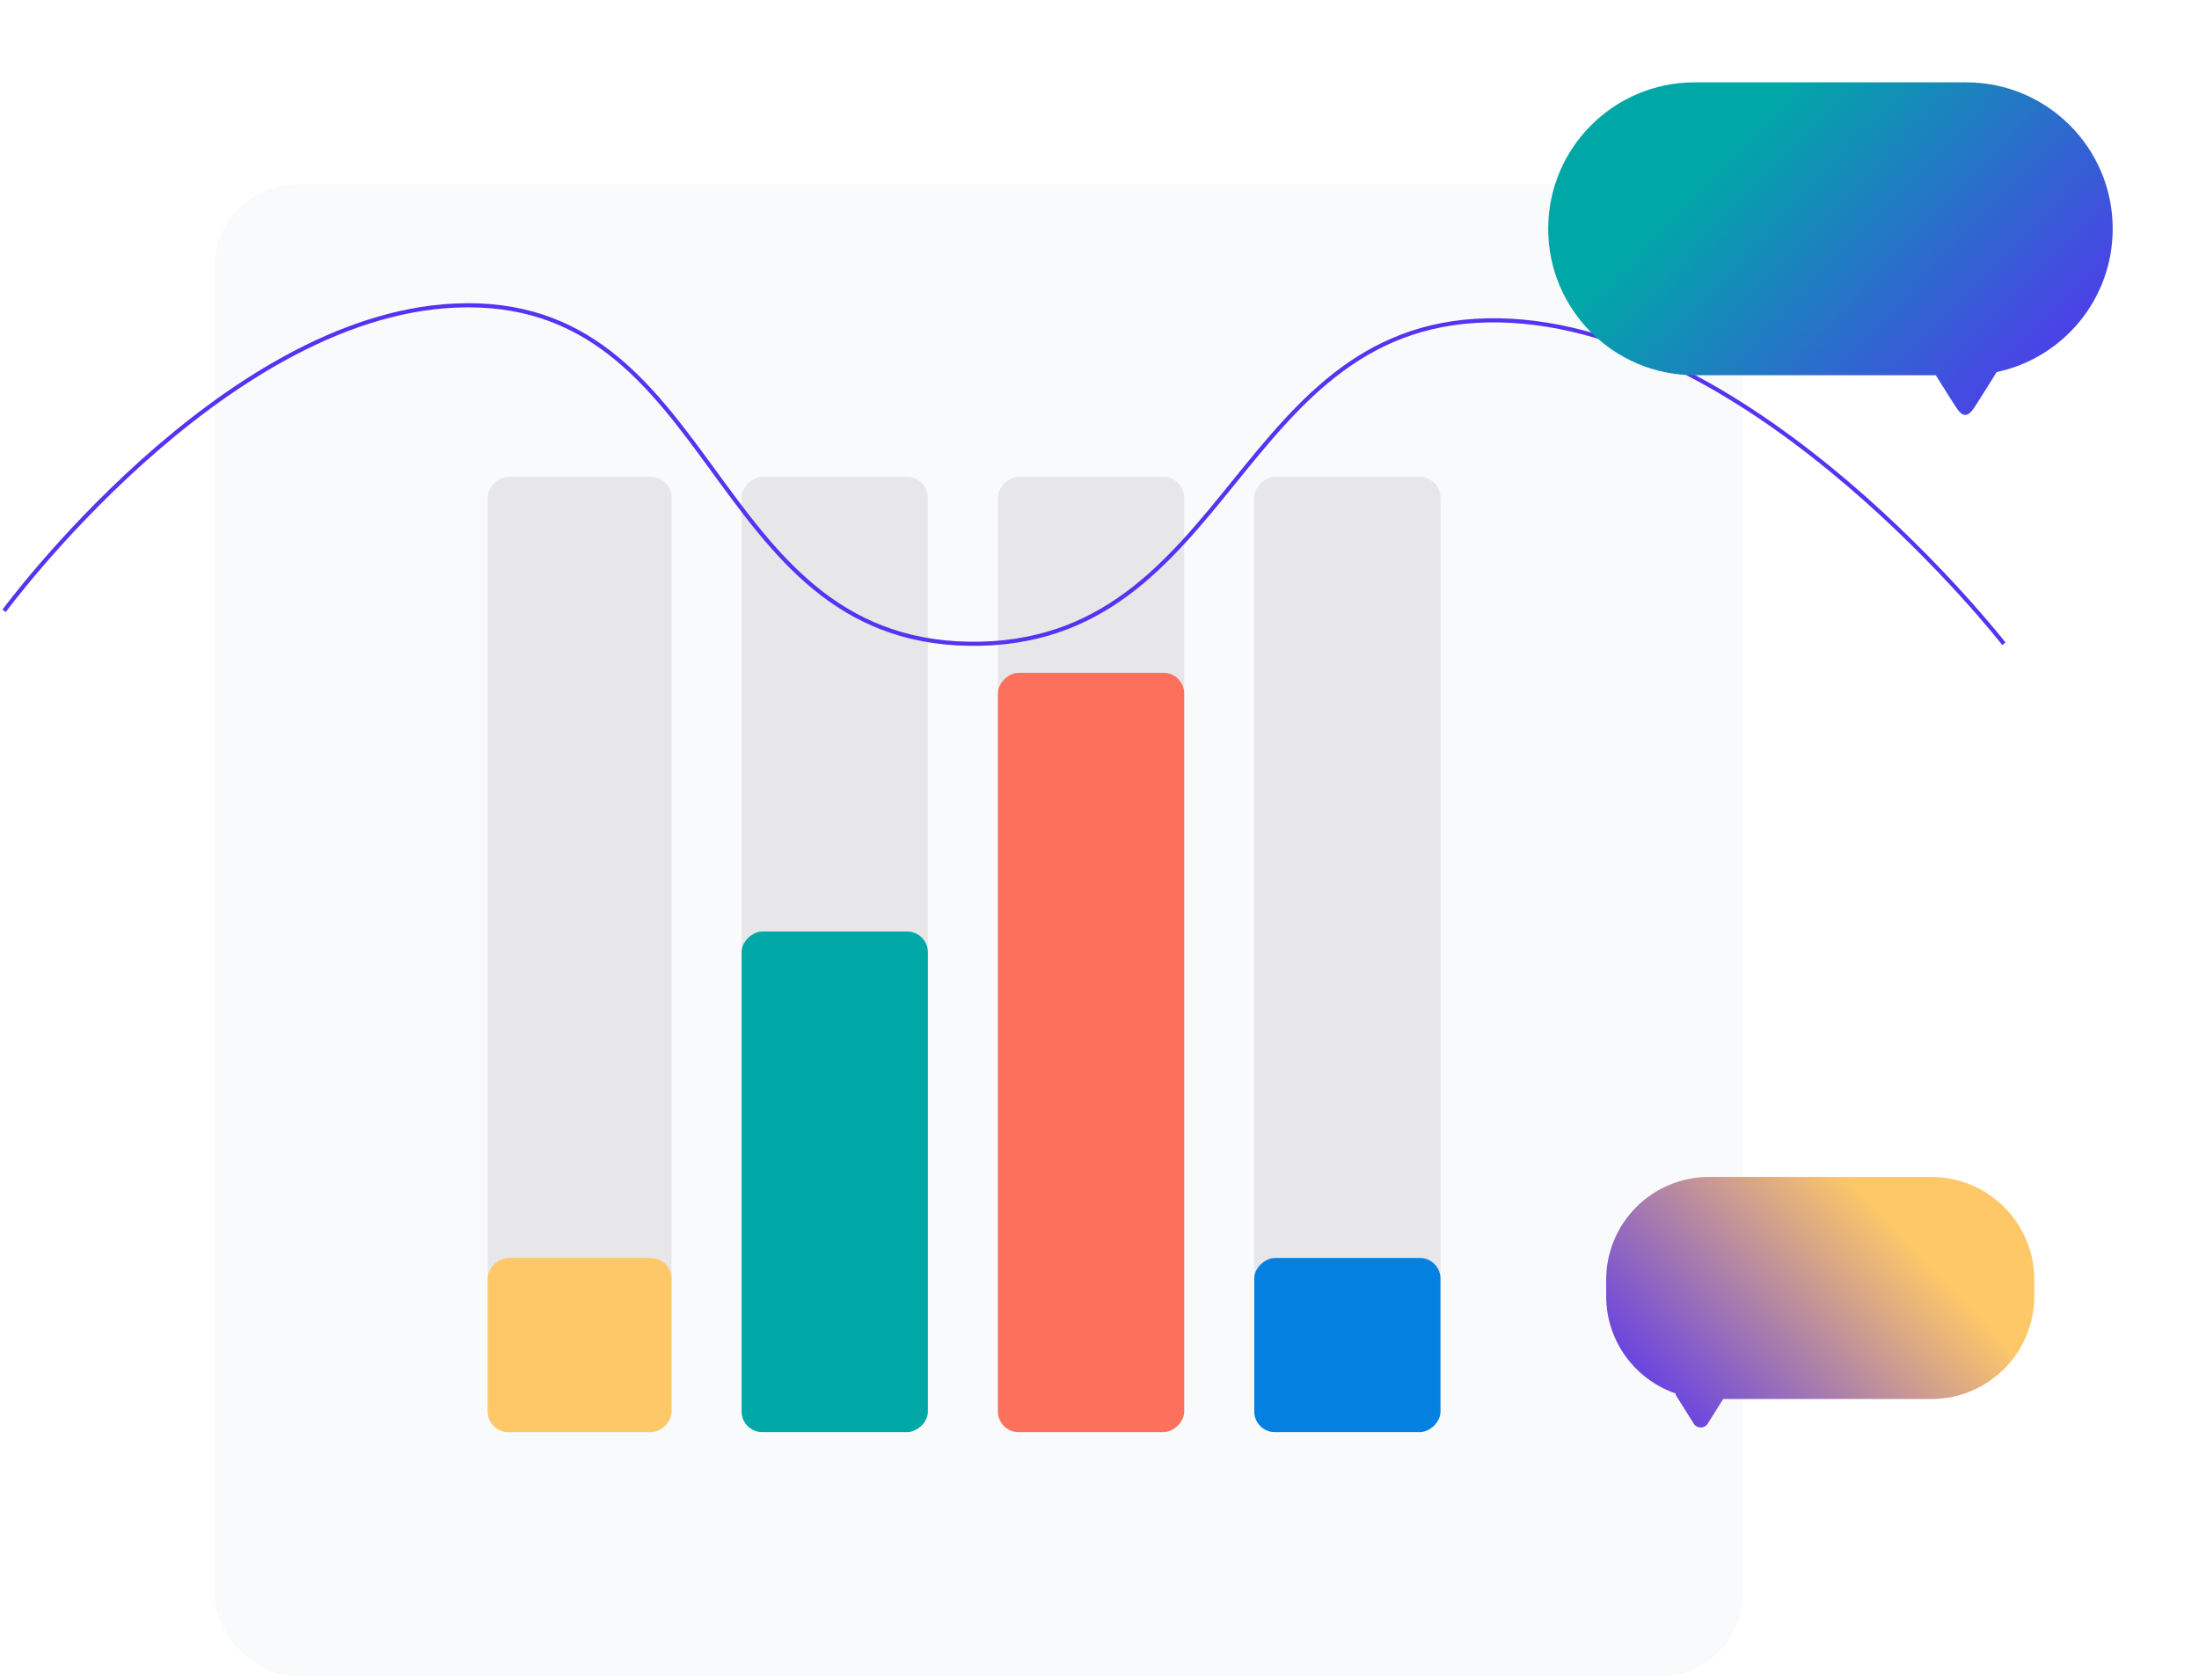 <svg width="534" height="408" viewBox="0 0 534 408" fill="none" xmlns="http://www.w3.org/2000/svg">
<rect x="52.087" y="44.773" width="371.115" height="362.307" rx="20" fill="#F9FAFB"/>
<rect x="118.441" y="347.772" width="231.947" height="44.628" rx="5" transform="rotate(-90 118.441 347.772)" fill="#E7E7E9"/>
<rect x="118.441" y="347.772" width="42.279" height="44.628" rx="5" transform="rotate(-90 118.441 347.772)" fill="#FEC868"/>
<rect x="180.098" y="347.772" width="231.947" height="45.215" rx="5" transform="rotate(-90 180.098 347.772)" fill="#E7E7E9"/>
<rect x="180.098" y="347.772" width="121.552" height="45.215" rx="5" transform="rotate(-90 180.098 347.772)" fill="#00A7A7"/>
<rect x="242.342" y="347.772" width="231.947" height="45.215" rx="5" transform="rotate(-90 242.342 347.772)" fill="#E7E7E9"/>
<rect x="242.342" y="347.772" width="184.383" height="45.215" rx="5" transform="rotate(-90 242.342 347.772)" fill="#FC705C"/>
<rect x="304.586" y="347.772" width="231.947" height="45.215" rx="5" transform="rotate(-90 304.586 347.772)" fill="#E7E7E9"/>
<rect x="304.586" y="347.772" width="42.279" height="45.215" rx="5" transform="rotate(-90 304.586 347.772)" fill="#0480E1"/>
<path d="M1 148.334C1 148.334 53.556 76.771 110.526 74.206C174.68 71.318 171.14 155.433 235.394 156.335C299.635 157.237 299.863 76.612 364.097 77.798C426.461 78.95 486.621 156.335 486.621 156.335" stroke="#5533F0"/>
<g filter="url(#filter0_d_625_1001)">
<path fill-rule="evenodd" clip-rule="evenodd" d="M411.52 16C391.882 16 375.962 31.92 375.962 51.558C375.962 71.196 391.882 87.116 411.52 87.116H470.082C470.295 87.46 470.527 87.83 470.778 88.23L473.852 93.122C475.373 95.543 476.134 96.754 477.239 96.754C478.345 96.754 479.105 95.543 480.626 93.122L483.7 88.23C484.149 87.516 484.538 86.895 484.858 86.351C500.959 82.957 513.045 68.669 513.045 51.558C513.045 31.92 497.125 16 477.487 16H411.52Z" fill="url(#paint0_linear_625_1001)"/>
</g>
<g filter="url(#filter1_d_625_1001)">
<path fill-rule="evenodd" clip-rule="evenodd" d="M469.006 281.805C482.813 281.805 494.006 292.998 494.006 306.805V310.743C494.006 324.55 482.813 335.743 469.006 335.743H418.455L414.695 341.728C413.911 342.976 412.092 342.976 411.308 341.728L407.106 335.04C406.97 334.823 406.881 334.596 406.835 334.367C397.056 330.972 390.036 321.677 390.036 310.743V306.805C390.036 292.998 401.229 281.805 415.036 281.805H469.006Z" fill="url(#paint1_linear_625_1001)"/>
</g>
<defs>
<filter id="filter0_d_625_1001" x="355.962" y="0" width="177.083" height="120.754" filterUnits="userSpaceOnUse" color-interpolation-filters="sRGB">
<feFlood flood-opacity="0" result="BackgroundImageFix"/>
<feColorMatrix in="SourceAlpha" type="matrix" values="0 0 0 0 0 0 0 0 0 0 0 0 0 0 0 0 0 0 127 0" result="hardAlpha"/>
<feOffset dy="4"/>
<feGaussianBlur stdDeviation="10"/>
<feComposite in2="hardAlpha" operator="out"/>
<feColorMatrix type="matrix" values="0 0 0 0 0.898 0 0 0 0 0.898 0 0 0 0 0.898 0 0 0 1 0"/>
<feBlend mode="normal" in2="BackgroundImageFix" result="effect1_dropShadow_625_1001"/>
<feBlend mode="normal" in="SourceGraphic" in2="effect1_dropShadow_625_1001" result="shape"/>
</filter>
<filter id="filter1_d_625_1001" x="370.036" y="265.805" width="143.97" height="100.859" filterUnits="userSpaceOnUse" color-interpolation-filters="sRGB">
<feFlood flood-opacity="0" result="BackgroundImageFix"/>
<feColorMatrix in="SourceAlpha" type="matrix" values="0 0 0 0 0 0 0 0 0 0 0 0 0 0 0 0 0 0 127 0" result="hardAlpha"/>
<feOffset dy="4"/>
<feGaussianBlur stdDeviation="10"/>
<feComposite in2="hardAlpha" operator="out"/>
<feColorMatrix type="matrix" values="0 0 0 0 0.898 0 0 0 0 0.898 0 0 0 0 0.898 0 0 0 1 0"/>
<feBlend mode="normal" in2="BackgroundImageFix" result="effect1_dropShadow_625_1001"/>
<feBlend mode="normal" in="SourceGraphic" in2="effect1_dropShadow_625_1001" result="shape"/>
</filter>
<linearGradient id="paint0_linear_625_1001" x1="424.875" y1="26.702" x2="499.632" y2="98.612" gradientUnits="userSpaceOnUse">
<stop stop-color="#00A7A7"/>
<stop offset="1" stop-color="#5533F0"/>
</linearGradient>
<linearGradient id="paint1_linear_625_1001" x1="456.909" y1="290.024" x2="399.524" y2="344.533" gradientUnits="userSpaceOnUse">
<stop stop-color="#FEC868"/>
<stop offset="1" stop-color="#5533F0"/>
</linearGradient>
</defs>
</svg>
